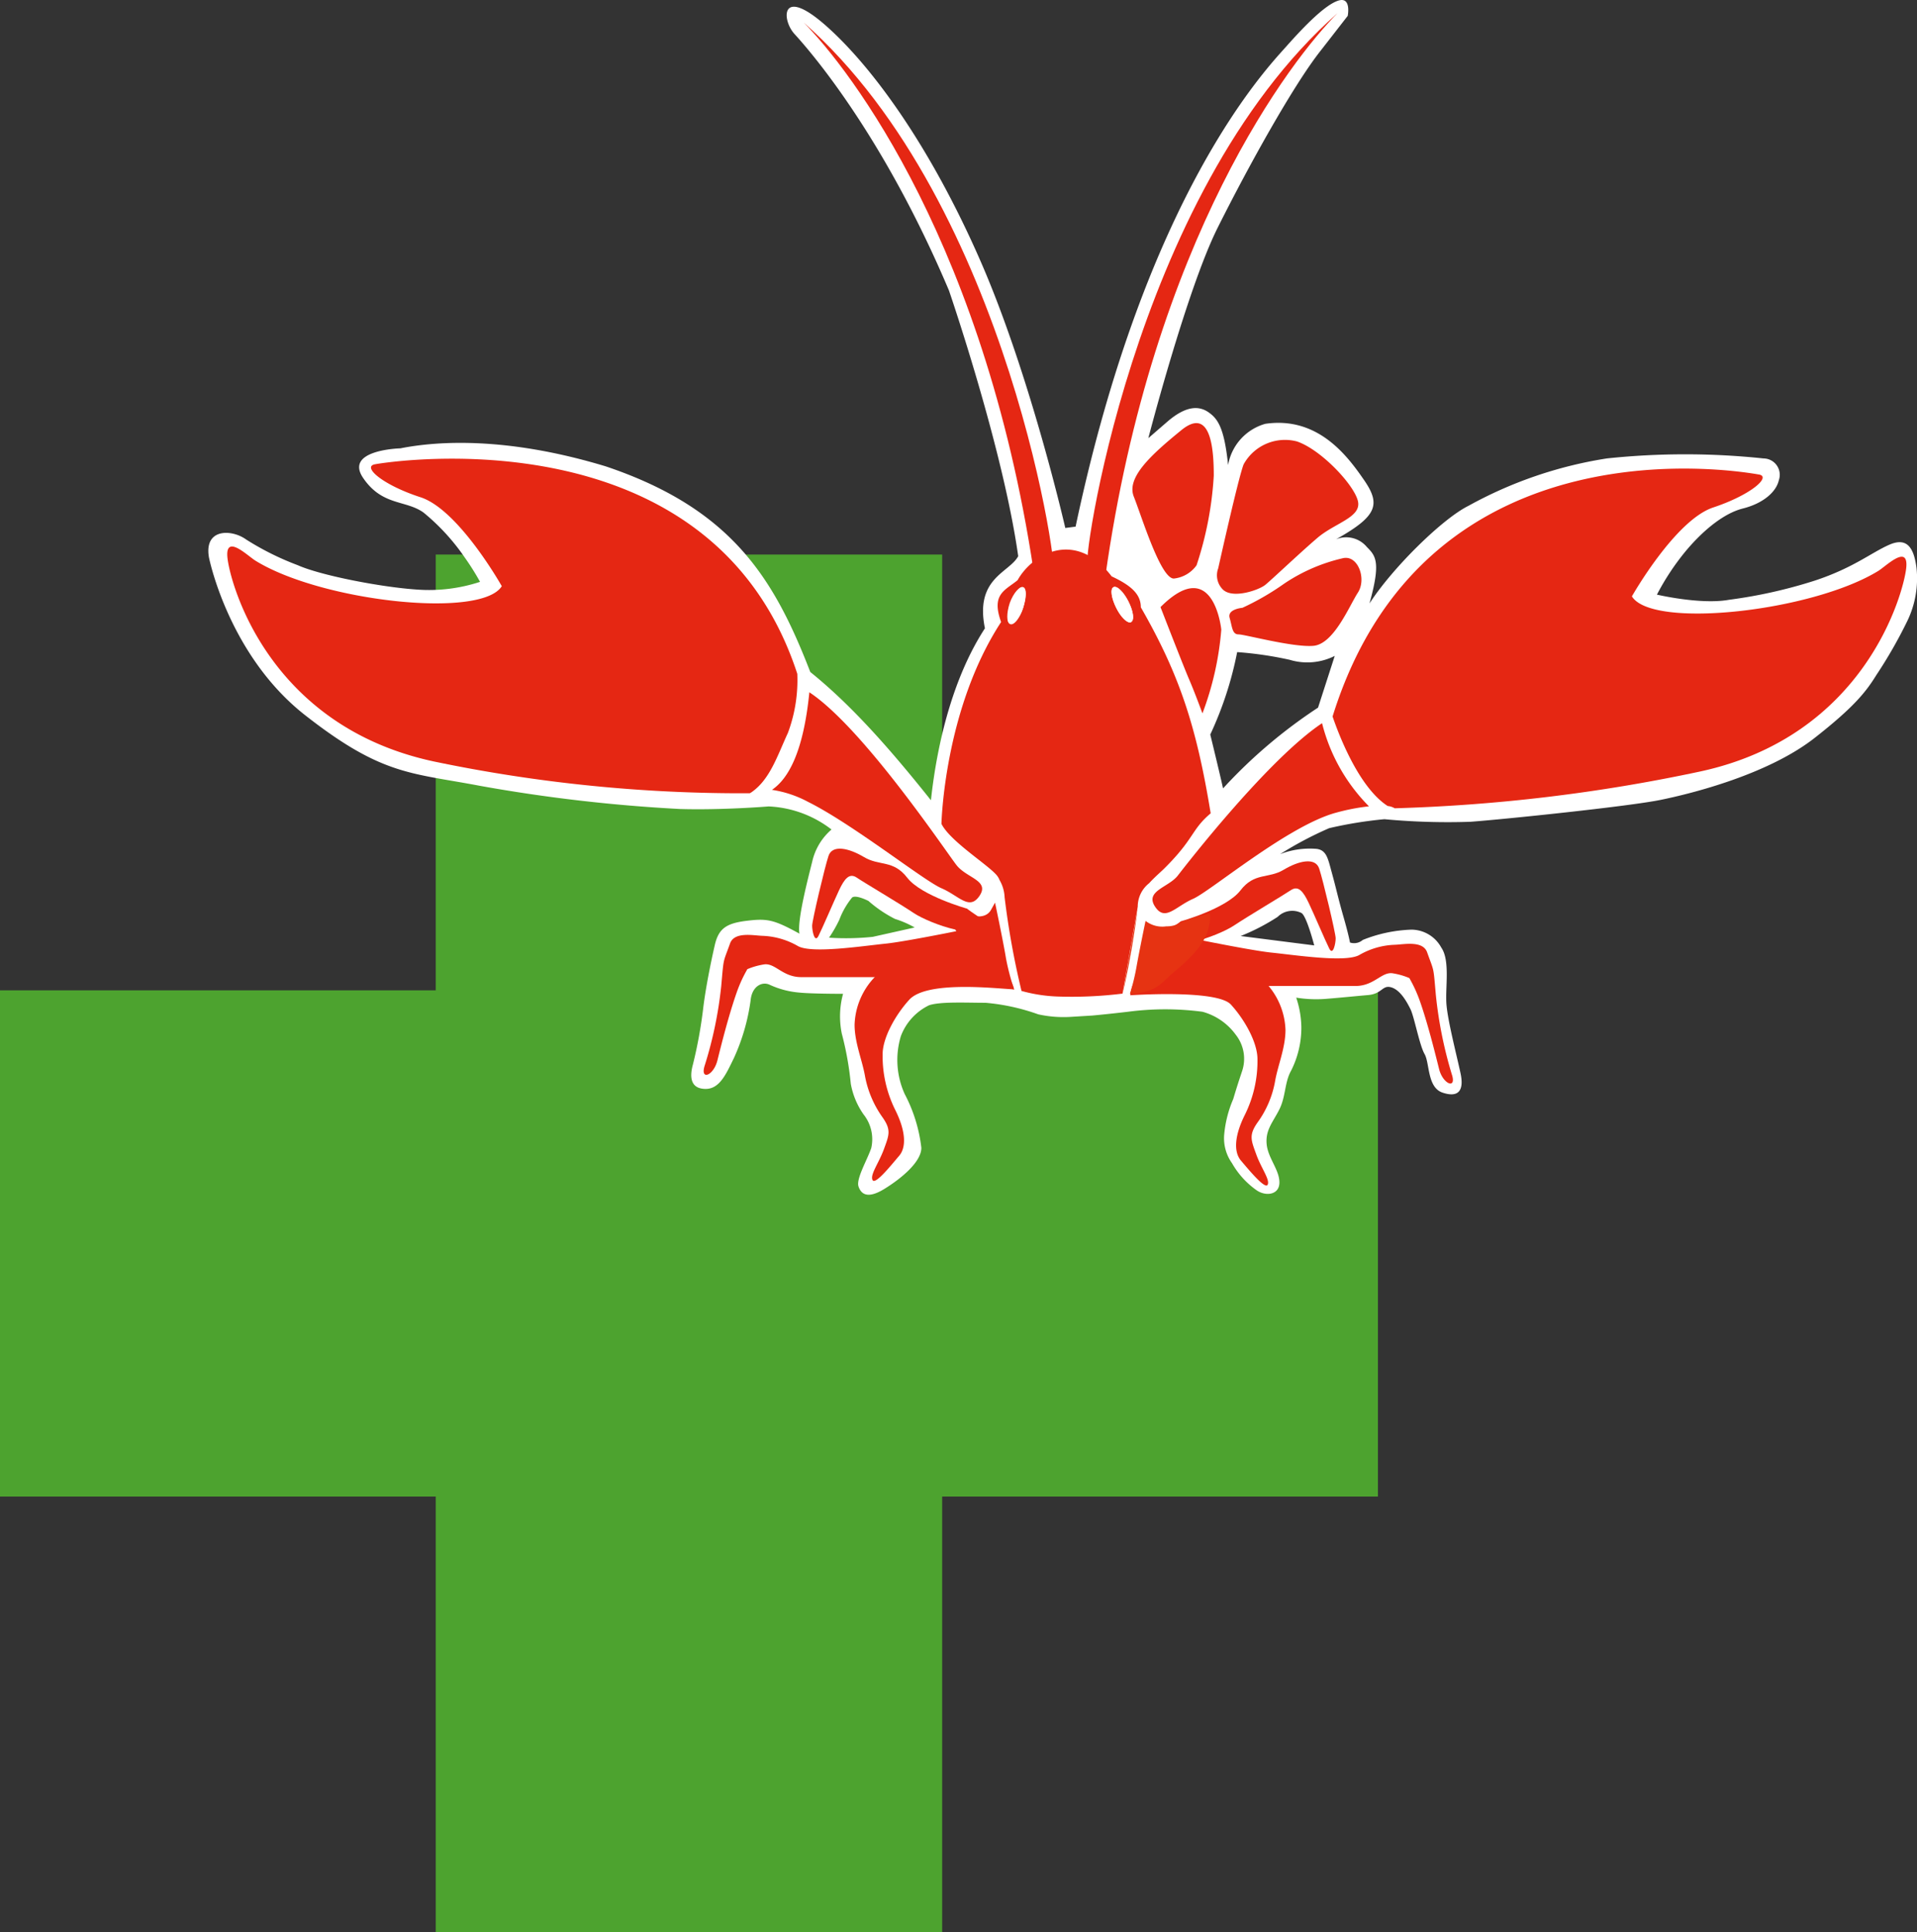<svg xmlns="http://www.w3.org/2000/svg" viewBox="0 0 186.05 187.56"><rect x="0" y="0" width="186.05" height="187.56" fill="#333333" stroke="none"/><defs><style>.cls-1{fill:#4da32f;}.cls-2{fill:#fff;}.cls-3{fill:#e52713;}.cls-4{fill:#e63312;}</style></defs><title>lekarna</title><g id="Vrstva_2" data-name="Vrstva 2"><g id="Vrstva_1-2" data-name="Vrstva 1"><polygon class="cls-1" points="133.73 96.13 91.44 96.13 91.44 53.83 42.29 53.83 42.29 96.13 0 96.13 0 145.27 42.29 145.27 42.29 187.56 91.44 187.56 91.44 145.27 133.73 145.27 133.73 96.13"/><path class="cls-2" d="M186,55.11c-.25-1.87-.87-3-2.62-2.24s-3.48,2.24-7.22,3.48a47.17,47.17,0,0,1-8.35,1.87c-2.74.5-7-.5-7-.5a24.1,24.1,0,0,1,2.61-4c1.62-2,3.74-3.86,5.73-4.36s3.24-1.62,3.49-2.74a1.59,1.59,0,0,0-1.49-2.12,72.35,72.35,0,0,0-15.2,0,40.7,40.7,0,0,0-13.45,4.61c-2.5,1.24-7.35,6-9.59,9.47,1.12-4,.62-4.61-.25-5.48a2.61,2.61,0,0,0-3-.75c4-2.24,4.36-3.37,2.74-5.73s-4.49-6.23-9.6-5.48a5.06,5.06,0,0,0-3.61,4c-.37-3.61-1-4.48-1.87-5.1s-2.11-.75-4,.87l-1.87,1.62s3.74-14.45,6.73-20.43,7.34-13.83,10-17.19l2.62-3.37s.37-1.86-.88-1.49-3.23,2.37-5.1,4.48-13.58,14.2-20.43,46.59l-1,.13S100,36.42,95.16,25.34,84.7,6.53,80.21,2.54s-4.36-.62-3.11.75,8.47,9.47,15,24.91c0,0,5.23,15.2,6.72,25.79-.87,1.62-4.23,2.11-3.23,7-3,4.61-4.61,10.84-5.24,16.69-4.36-5.48-8-9.46-11.71-12.45C75.11,56.1,71,49.38,58.79,45.27c-9.47-2.87-16.2-2.49-19.93-1.75,0,0-5.48.13-3.62,2.87s4.12,2.12,5.86,3.36a20.84,20.84,0,0,1,4,4.36,24.68,24.68,0,0,1,1.49,2.37,15.85,15.85,0,0,1-6.1.75C37,57,31.13,55.86,28.89,54.86a27,27,0,0,1-5-2.49c-1.37-1-4.11-1.12-3.61,1.74,0,0,1.87,9.47,9.34,15.32S39.85,75,46.58,76.28A155.64,155.64,0,0,0,66,78.53c4.11.12,8.6-.25,8.6-.25a10.73,10.73,0,0,1,6.1,2.24,5.81,5.81,0,0,0-1.87,3.11c-.37,1.5-1.49,5.73-1.24,7-2.49-1.37-3.12-1.49-5.11-1.25s-2.74.75-3.11,2.37-.88,4.11-1.12,6.1a44.5,44.5,0,0,1-1,5.48c-.38,1.38-.13,2.37,1.24,2.37s2-1.49,2.74-3a19.89,19.89,0,0,0,1.62-5.6c.13-1.37,1.12-1.87,1.87-1.5a8.52,8.52,0,0,0,2.87.75c1.12.12,4.23.12,4.23.12a8.33,8.33,0,0,0-.12,3.87,30.32,30.32,0,0,1,.87,4.85,7.46,7.46,0,0,0,1.25,3,3.86,3.86,0,0,1,.74,3.24c-.37,1.12-1.49,3-1.24,3.74s.87,1.24,2.49.25,3.61-2.62,3.61-4a14.83,14.83,0,0,0-1.62-5.23,8,8,0,0,1-.37-5.61,5.45,5.45,0,0,1,2.74-3c1.12-.37,3.61-.24,5.48-.24a20.31,20.31,0,0,1,5.11,1.12,11.35,11.35,0,0,0,3.11.25l2.12-.13s1.37-.12,3.49-.37a27.59,27.59,0,0,1,7.22,0,5.91,5.91,0,0,1,3.24,2.24,3.76,3.76,0,0,1,.62,3.49c-.25.75-.5,1.49-.87,2.74a11.27,11.27,0,0,0-.87,3.36,4.17,4.17,0,0,0,.75,2.87,8.1,8.1,0,0,0,2.36,2.61c.87.63,2.24.5,2.24-.74s-1.12-2.37-1.24-3.74.62-2.12,1.24-3.36.5-2.62,1.13-3.74a9.27,9.27,0,0,0,1-4.24,9.44,9.44,0,0,0-.5-2.86,12.16,12.16,0,0,0,2.87.12c1.49-.12,2.74-.25,4.11-.37s1.37-1,2.24-.75,1.5,1.37,1.87,2.12.87,3.49,1.37,4.36.25,3.24,1.74,3.74,2.12-.13,1.75-1.87-1.25-5.11-1.37-6.73.37-4.23-.5-5.48A3.32,3.32,0,0,0,137,90.24a13.86,13.86,0,0,0-4.74,1,1.28,1.28,0,0,1-1.24.25s-.13-.75-.63-2.49-.74-2.87-1.12-4.24-.5-2.24-1.49-2.36a8,8,0,0,0-3.54.51A35.06,35.06,0,0,1,129,80.39a39.67,39.67,0,0,1,5.36-.87,65.85,65.85,0,0,0,8.35.25c3.36-.25,15.32-1.49,18.43-2.12s10.46-2.49,14.95-6c3.83-3,5-4.48,6-6.1a45.21,45.21,0,0,0,3-5.23A9.49,9.49,0,0,0,186,55.11ZM84.7,90.94a25.22,25.22,0,0,1-4.24.08,12.72,12.72,0,0,0,1-1.74,7.64,7.64,0,0,1,1.24-2.16c.34-.25,1.25.17,1.58.33a12.34,12.34,0,0,0,2.58,1.75,9.64,9.64,0,0,1,1.91.83Zm41.6-2.32c.5.25,1.25,3.15,1.25,3.15l-7.14-.91A20.5,20.5,0,0,0,124,89,2,2,0,0,1,126.3,88.62Zm1.62-19.93a48.69,48.69,0,0,0-9.22,7.84s-.12-.62-1.24-5.23a34.41,34.41,0,0,0,2.61-8,35.11,35.11,0,0,1,5.11.75,5.92,5.92,0,0,0,4.36-.38Z"/><path class="cls-3" d="M96.5,93.49s-8.88-1-10.85.68a7,7,0,0,0-2.71,5.3c0,1.72.74,3.45,1,4.93a10.05,10.05,0,0,0,1.72,4.07c.86,1.23.62,1.72.13,3.07s-1.36,2.47-1.11,3,1.84-1.48,2.58-2.34.62-2.46-.36-4.43a11.77,11.77,0,0,1-1.24-5.42c0-1.61,1.24-3.83,2.59-5.31,1.71-1.86,8.27-1.1,10.16-1C98.4,96,98.31,94.91,96.5,93.49Z"/><path class="cls-3" d="M95.14,94.85H77.77c-1.85,0-2.54-1.42-3.65-1.23-1.87.31-2.65,1.16-1.87.56s0,0-.77,2.21-1.47,5-1.85,6.53-1.72,2-1.23.49A39.06,39.06,0,0,0,70,95.69c.25-2.83.16-2.17.85-4.1.41-1.18,2.27-.78,3.14-.75a7.4,7.4,0,0,1,3.46,1c1.35.74,6.16,0,8.5-.24s10-1.85,10-1.85S99,93.12,95.14,94.85Z"/><path class="cls-3" d="M93.85,88.2s-4.44-1.24-5.8-3-2.7-1.11-4.19-2-3.08-1.23-3.45-.12-1.59,6.28-1.59,6.78.24,1.72.61,1,1.48-3.33,2-4.44,1-1.72,1.72-1.23,4.07,2.46,5.55,3.45,6.9,3,6.9.74C94.46,88.69,93.85,88.2,93.85,88.2Z"/><path class="cls-3" d="M105.6,54.68c-.78,1.57,4.07-35.67,24.22-53.41C125.38,5.7,111.89,23.08,107.27,56,106,57.08,106.16,53.57,105.6,54.68Z"/><path class="cls-3" d="M102.2,55.61C103,57.17,98.13,19.94,78,2.19,82.42,6.63,95.91,24,100.53,56.9,101.83,58,101.64,54.5,102.2,55.61Z"/><path class="cls-3" d="M112.63,58.93s2.22,5.73,2.77,7,1.3,3.32,1.3,3.32a29.62,29.62,0,0,0,1.83-8.13S117.8,53.76,112.63,58.93Z"/><path class="cls-3" d="M113.92,56.16a3.1,3.1,0,0,0,2.21-1.29,33.84,33.84,0,0,0,1.67-8.69c0-2.22-.18-6.84-3.14-4.43s-5.36,4.61-4.62,6.46S112.63,56.16,113.92,56.16Z"/><path class="cls-3" d="M118.23,55.17a1.94,1.94,0,0,0,.5,2.1c1,.86,3.45,0,4.06-.49s3.33-3.08,5.06-4.56,4.31-2,3.94-3.58-3.58-5-5.92-5.79a4.58,4.58,0,0,0-5.17,2.22C120.2,46.3,118.23,55.17,118.23,55.17Z"/><path class="cls-3" d="M120.58,59a25.47,25.47,0,0,0,4.06-2.35,17,17,0,0,1,5.67-2.46c1.48-.37,2.34,2,1.48,3.33s-2.34,5-4.32,5.17-6.65-1.11-7.27-1.11-.61-.74-.86-1.6S120.58,59,120.58,59Z"/><path class="cls-3" d="M111.21,94s8.87-1,10.84.68a7,7,0,0,1,2.71,5.29c0,1.73-.74,3.45-1,4.93a9.73,9.73,0,0,1-1.72,4.07c-.86,1.23-.61,1.72-.12,3.08s1.35,2.46,1.11,2.95-1.85-1.47-2.59-2.34-.61-2.46.37-4.43a11.75,11.75,0,0,0,1.23-5.42c0-1.61-1.23-3.82-2.58-5.3s-9.76-.9-9.76-.9A3.65,3.65,0,0,1,111.21,94Z"/><path class="cls-3" d="M114.17,95.71h17.37c1.85,0,2.54-1.41,3.64-1.23,1.88.31,2.66,1.17,1.88.56s0,0,.77,2.21,1.47,5.06,1.84,6.53,1.73,2,1.23.5a40.69,40.69,0,0,1-1.55-7.73c-.25-2.83-.15-2.16-.84-4.1-.41-1.18-2.27-.77-3.14-.74a7.34,7.34,0,0,0-3.46,1c-1.35.74-6.16,0-8.5-.24s-10-1.85-10-1.85S110.35,94,114.17,95.71Z"/><path class="cls-3" d="M114.6,89.43s4.43-1.23,5.79-3,2.71-1.11,4.19-2,3.08-1.23,3.45-.12,1.6,6.28,1.6,6.77-.25,1.73-.62,1-1.47-3.33-2-4.44-1-1.72-1.73-1.23-4.07,2.47-5.55,3.45-6.9,3-6.9.74C114,89.92,114.6,89.43,114.6,89.43Z"/><path class="cls-3" d="M76.47,71.14a14.66,14.66,0,0,0,.91-5.73c-8.33-25.56-39.75-20.58-41-20.34s.74,2,4.44,3.2,7.88,8.63,7.88,8.63c-2,3.2-17.5,1.48-23.9-2.47-.76-.46-3-2.71-2.72-.24s3.95,16.26,20,19.72A145.85,145.85,0,0,0,72.77,77l.14-.08C74.73,75.68,75.45,73.34,76.47,71.14Z"/><path class="cls-3" d="M92.85,84c-.94-1.18-9.06-13.34-14.3-16.8-.59,5.92-2.09,8.42-3.63,9.47a10.8,10.8,0,0,1,3.51,1.17c4.34,2.16,11.22,7.64,12.94,8.38s2.71,2.21,3.7.73S93.84,85.24,92.85,84Z"/><path class="cls-3" d="M128.31,70.2c-5.24,3.5-13.11,13.64-14,14.79s-3.2,1.48-2.22,3,2,0,3.7-.74,9.26-7.15,13.94-8.38a20.35,20.35,0,0,1,3.13-.6A17.47,17.47,0,0,1,128.31,70.2Z"/><path class="cls-3" d="M182.29,55.42c-6.41,3.94-21.94,5.67-23.91,2.47,0,0,4.19-7.4,7.89-8.63s5.67-3,4.43-3.2-32.23-5.91-41.37,23.49c.45,1.32,2.42,6.8,5.35,8.69a1.61,1.61,0,0,1,.68.22A164.22,164.22,0,0,0,165,74.89c16-3.45,19.72-17.25,20-19.72S183,55,182.29,55.42Z"/><path class="cls-3" d="M111.53,85.73c.56-.62,1.19-1.14,1.52-1.48,2.89-2.88,2.57-3.72,4.45-5.3-1.37-8.37-3-13.42-6.78-20,0-1.23-.87-2.09-2.83-3-3.58-4.68-7.77-2.1-9.13.37-1.23,1-2.58,1.35-1.6,4.06-5.55,8.5-5.79,19.59-5.79,19.59.86,1.73,4.68,4.07,5.42,5.06a1.58,1.58,0,0,1,.21.38,3.64,3.64,0,0,1,.5,1.69,79.2,79.2,0,0,0,1.64,9.09,15,15,0,0,0,3.45.54,40.19,40.19,0,0,0,6.35-.28l1.48-8.45A2.9,2.9,0,0,1,111.53,85.73ZM99.3,59c-.32,1-.88,1.71-1.24,1.59s-.36-1,0-2,.88-1.71,1.24-1.59S99.63,58,99.3,59Zm10.48,1.39c-.33.17-1-.45-1.45-1.39s-.6-1.83-.27-2,1,.46,1.46,1.39S110.12,60.17,109.78,60.34Z"/><path class="cls-3" d="M96.57,87.62l-.39.7c-.62,1.11-2.46.74-4.57-.86.62,2.71,3,5.79,4.32,7.14a6.83,6.83,0,0,0,2.5,1.46,22.83,22.83,0,0,1-.79-3C97.39,91.54,96.76,88.51,96.57,87.62Z"/><path class="cls-4" d="M117.37,88.69c-3.19.71-2.87,1.23-4.19,1.23a2.63,2.63,0,0,1-2-.53c-.27,1.29-.69,3.37-.89,4.52a21.52,21.52,0,0,1-.63,2.57l.2,0c2.59-.25,2.84-1.11,4.19-2.22s2.84-2.58,3.21-4.06S117.37,88.69,117.37,88.69Z"/><path class="cls-4" d="M108.94,96.54a83.54,83.54,0,0,0,1.48-8.45Z"/><path class="cls-2" d="M98,58.53c-.33,1-.31,1.9,0,2S99,60,99.3,59s.32-1.89,0-2S98.36,57.53,98,58.53Z"/><path class="cls-2" d="M108.06,57c-.33.17-.21,1.07.27,2s1.12,1.56,1.45,1.39.22-1.06-.26-2S108.39,56.79,108.06,57Z"/></g></g></svg>